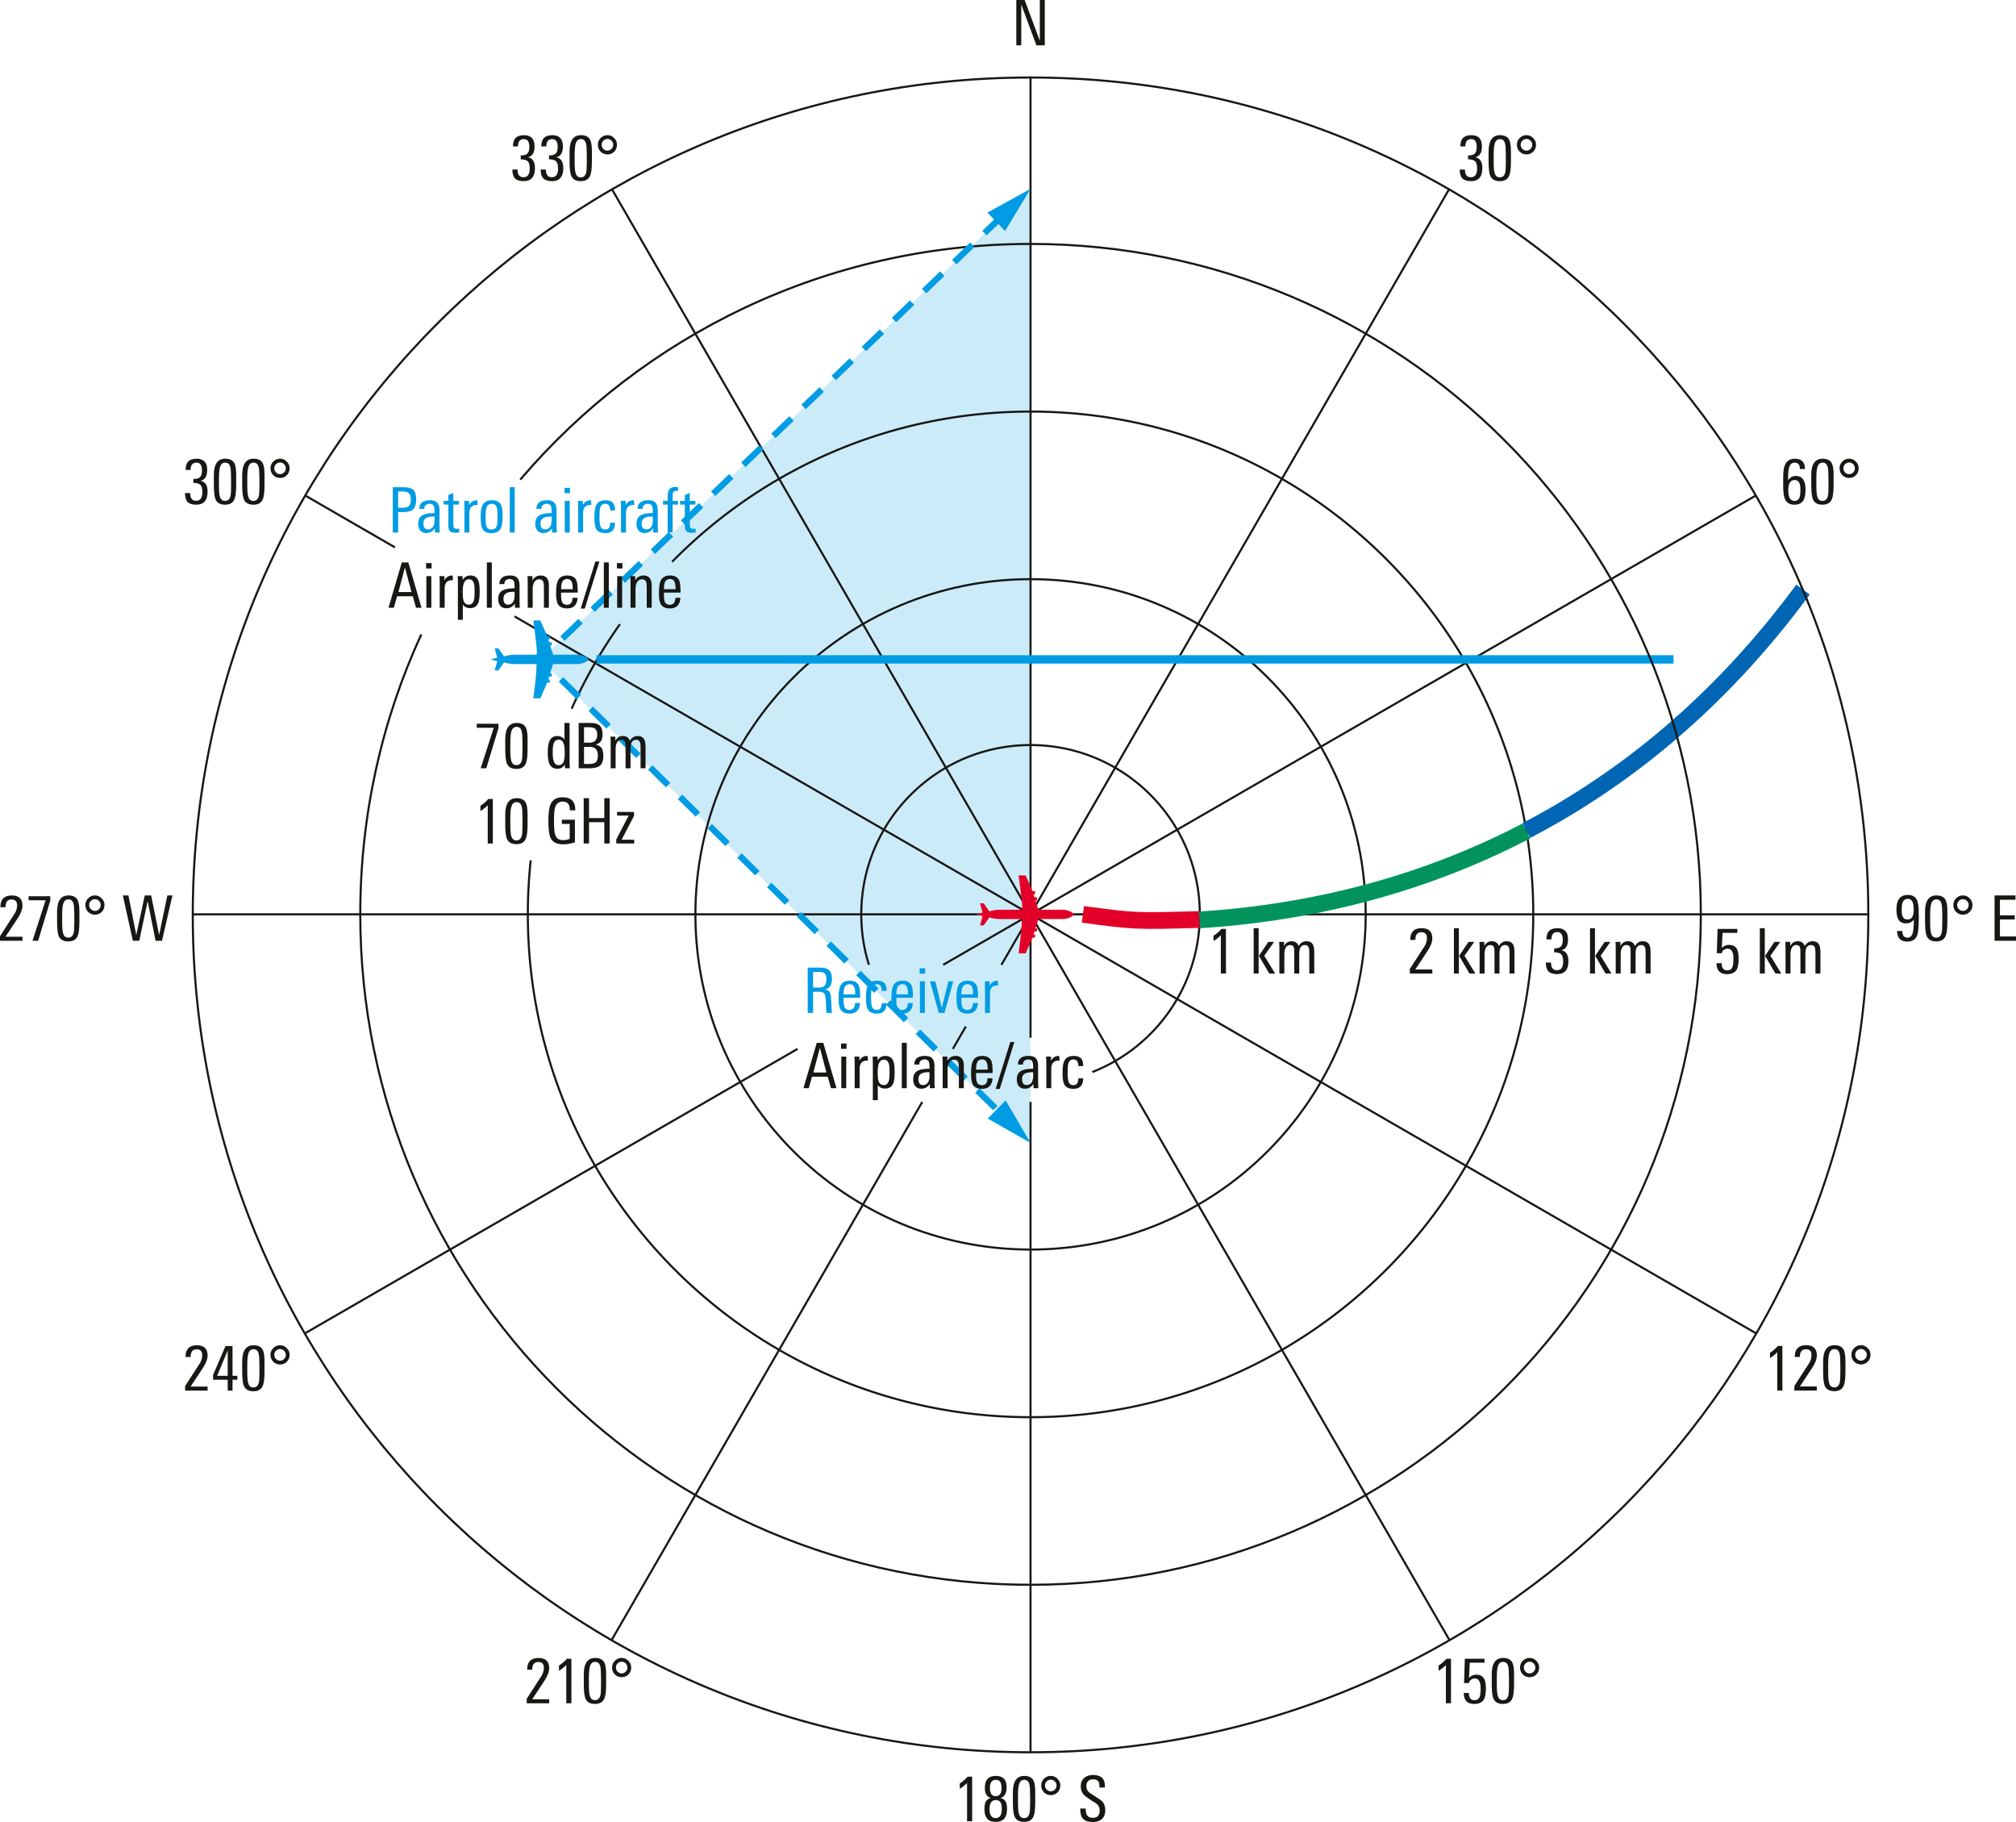 <svg xmlns="http://www.w3.org/2000/svg" xmlns:xlink="http://www.w3.org/1999/xlink" version="1.2" viewBox="0 0 241.186 217.938"><defs><symbol id="f" overflow="visible"><path d="M2.266 0h-.61v-4.578c-.23.242-.523.476-.875.703v-.64c.375-.239.688-.508.938-.813h.547zm0 0"/></symbol><symbol id="h" overflow="visible"><path d="M3.063 0h-.704L1.125-2.11 2.25-3.78h.688L1.766-2.125zm-1.97 0H.5v-5.422h.594zm0 0"/></symbol><symbol id="i" overflow="visible"><path d="M4.672 0h-.594v-2.547c0-.27-.027-.46-.078-.578-.074-.188-.227-.281-.453-.281-.45 0-.672.344-.672 1.031V0h-.594v-2.578c0-.258-.015-.442-.047-.547-.074-.188-.23-.281-.468-.281-.22 0-.391.11-.516.328-.105.2-.156.453-.156.765V0H.5v-3.125c0-.227-.012-.445-.031-.656h.594v.5c.195-.383.492-.578.89-.578.438 0 .719.195.844.578.219-.383.531-.578.937-.578.344 0 .586.109.735.328.133.199.203.515.203.953zm0 0"/></symbol><symbol id="j" overflow="visible"><path d="M3-4.203c0 .43-.188.93-.563 1.5L.97-.484H3V0H.312v-.547l1.75-2.703c.196-.313.297-.645.297-1 0-.457-.226-.688-.671-.688-.481 0-.72.31-.72.922H.36c0-.062.004-.148.016-.265.07-.758.52-1.14 1.344-1.14C2.57-5.422 3-5.017 3-4.204zm0 0"/></symbol><symbol id="k" overflow="visible"><path d="M3-1.484C3-.441 2.547.078 1.64.078 1.173.078.829-.032.61-.25.397-.477.296-.832.296-1.313h.625c0 .618.234.922.703.922.5 0 .75-.343.75-1.03 0-.427-.078-.72-.234-.876-.157-.156-.438-.234-.844-.234V-3c.383 0 .648-.07.797-.219.156-.144.234-.422.234-.828 0-.601-.219-.906-.656-.906-.469 0-.703.293-.703.875H.375c-.023-.895.414-1.344 1.313-1.344.843 0 1.265.445 1.265 1.328 0 .762-.265 1.2-.797 1.313.563.105.844.539.844 1.297zm0 0"/></symbol><symbol id="l" overflow="visible"><path d="M3.047-1.781c0 .605-.078 1.047-.235 1.328-.218.355-.601.531-1.14.531C.828.078.406-.359.406-1.234h.61c0 .574.222.859.671.859.301 0 .504-.125.61-.375.082-.195.125-.54.125-1.031 0-.79-.235-1.188-.703-1.188a.733.733 0 00-.453.156.57.57 0 00-.235.391H.438L.53-5.328h2.36v.469H1.125l-.094 1.828c.227-.258.516-.39.86-.39.457 0 .773.167.953.5.133.25.203.632.203 1.14zm0 0"/></symbol><symbol id="m" overflow="visible"><path d="M3-2.563c0 .95-.07 1.602-.203 1.954-.2.468-.586.703-1.156.703C.816.094.406-.328.406-1.172h.625c0 .531.207.797.625.797.313 0 .52-.191.625-.578.082-.29.125-.817.125-1.578-.23.304-.539.453-.922.453-.449 0-.761-.164-.937-.5-.149-.258-.219-.656-.219-1.188 0-1.144.453-1.718 1.36-1.718.562 0 .937.226 1.125.671.124.305.187.829.187 1.579zm-.61-1.265c0-.79-.234-1.188-.703-1.188-.304 0-.511.149-.625.438-.074.18-.109.45-.109.812 0 .368.031.633.094.797.101.281.3.422.594.422.312 0 .523-.14.64-.422.07-.187.11-.472.11-.86zm0 0"/></symbol><symbol id="n" overflow="visible"><path d="M3.031-2.281c0 .812-.07 1.383-.203 1.703-.187.437-.562.656-1.125.656-.555 0-.93-.195-1.125-.594C.43-.836.36-1.43.36-2.296V-3.47c0-1.3.454-1.953 1.36-1.953.55 0 .922.188 1.11.563.132.273.202.734.202 1.39zm-.61.094v-.829c0-.726-.03-1.195-.093-1.406-.086-.351-.289-.531-.61-.531-.312 0-.523.183-.624.547-.086.261-.125.726-.125 1.39v.797c0 .668.039 1.121.125 1.36.093.324.297.484.61.484.343 0 .562-.207.655-.625.04-.195.063-.594.063-1.188zm0 0"/></symbol><symbol id="o" overflow="visible"><path d="M2.64-4.281c0 .324-.109.601-.328.828a1.108 1.108 0 01-.812.328c-.313 0-.586-.11-.813-.328a1.15 1.15 0 01-.328-.828c0-.313.11-.578.329-.797.226-.227.5-.344.812-.344.313 0 .578.117.797.344.226.219.344.484.344.797zm-.453 0a.674.674 0 00-.203-.485.674.674 0 00-.484-.203.667.667 0 00-.484.203.658.658 0 00-.204.485c0 .199.067.367.204.5a.652.652 0 00.484.203.658.658 0 00.484-.203.683.683 0 00.204-.5zm0 0"/></symbol><symbol id="p" overflow="visible"><path d="M3.156 0H.594v-5.422h2.5v.516h-1.86v1.86H3v.5H1.234v2.03h1.922zm0 0"/></symbol><symbol id="q" overflow="visible"><path d="M2.938-4.797L1.484 0H.813l1.562-4.844H.344v-.484h2.594zm0 0"/></symbol><symbol id="r" overflow="visible"><path d="M6.078-5.422L4.828 0h-.766L3.11-4.75 2.11 0h-.765L.14-5.422h.671L1.75-.688l1.016-4.734h.765l.953 4.734.985-4.734zm0 0"/></symbol><symbol id="s" overflow="visible"><path d="M3.047-1.453c0 1.023-.453 1.531-1.36 1.531C.79.078.345-.426.345-1.438c0-.343.035-.613.11-.812.112-.27.327-.445.64-.531C.625-2.926.39-3.321.39-3.97c0-.969.437-1.453 1.312-1.453.863 0 1.297.45 1.297 1.344 0 .73-.246 1.164-.734 1.297.312.074.53.242.656.5.082.187.125.465.125.828zM2.39-3.937c0-.313-.04-.54-.11-.688-.105-.219-.297-.328-.578-.328-.469 0-.703.328-.703.984 0 .649.227.969.688.969.468 0 .703-.313.703-.938zm.03 2.484c0-.32-.038-.567-.108-.734-.118-.227-.32-.344-.61-.344-.5 0-.75.36-.75 1.078 0 .719.242 1.078.735 1.078.488 0 .734-.36.734-1.078zm0 0"/></symbol><symbol id="t" overflow="visible"><path d="M3.328-1.328c0 .469-.137.824-.406 1.062-.262.243-.621.36-1.078.36C1.3.094.91-.031.672-.281.442-.531.328-.926.328-1.47v-.047h.656v.047c0 .344.051.594.157.75.132.211.367.313.703.313.539 0 .812-.29.812-.875 0-.29-.094-.535-.281-.735-.086-.082-.305-.226-.656-.437-.48-.3-.793-.531-.938-.688-.261-.27-.39-.613-.39-1.03 0-.438.14-.774.421-1.016.258-.227.614-.344 1.063-.344.938 0 1.406.437 1.406 1.312v.188h-.656v-.125c0-.282-.047-.489-.14-.625-.126-.157-.337-.235-.626-.235-.25 0-.449.075-.593.22-.137.148-.204.343-.204.593 0 .305.114.558.344.766.02.023.274.187.766.5.437.273.707.468.812.593.227.25.344.59.344 1.016zm0 0"/></symbol><symbol id="u" overflow="visible"><path d="M3.172-1.297h-.578V0h-.578v-1.297H.266v-.578L1.75-5.328h.844v3.562h.578zm-1.156-.469v-3.03L.75-1.767zm0 0"/></symbol><symbol id="v" overflow="visible"><path d="M3.063-1.734c0 .562-.079.984-.235 1.265-.219.367-.586.547-1.094.547-.562 0-.945-.226-1.14-.687C.457-.93.39-1.453.39-2.172v-1.031c0-.676.07-1.176.218-1.5.22-.477.61-.719 1.172-.719.813 0 1.219.414 1.219 1.234h-.61c0-.507-.21-.765-.624-.765-.325 0-.543.187-.657.562-.086.262-.125.664-.125 1.204v.343c.227-.344.54-.515.938-.515.758 0 1.14.543 1.14 1.625zm-.61.03c0-.343-.039-.6-.11-.78-.105-.258-.304-.391-.593-.391-.5 0-.75.418-.75 1.25 0 .836.25 1.25.75 1.25.3 0 .504-.148.61-.453.062-.195.093-.488.093-.875zm0 0"/></symbol><symbol id="w" overflow="visible"><path d="M3.39-3.969c0 .637-.156 1.063-.468 1.281-.23.168-.64.25-1.235.25h-.453V0h-.64v-5.422h1.265c.54 0 .926.102 1.157.297.25.219.375.605.375 1.156zm-.64 0c0-.351-.078-.597-.234-.734-.149-.133-.403-.203-.766-.203h-.516v1.953h.47c.382 0 .655-.07.812-.219.156-.144.234-.41.234-.797zm0 0"/></symbol><symbol id="x" overflow="visible"><path d="M2.844 0h-.578L2.25-.5c-.25.375-.586.563-1 .563C.926.063.676-.04.5-.25.344-.457.266-.723.266-1.047c0-.539.207-.898.625-1.078.27-.125.71-.191 1.328-.203v-.156c0-.313-.028-.532-.078-.657-.075-.195-.243-.296-.5-.296a.722.722 0 00-.47.156C1.056-3.187 1-3.047 1-2.86v.03H.406v-.03c0-.344.125-.602.375-.782.219-.144.508-.218.875-.218.438 0 .739.105.907.312.164.188.25.5.25.938v1.406c0 .45.007.851.03 1.203zm-.625-1.469v-.437h-.156c-.782 0-1.172.265-1.172.797 0 .492.18.734.546.734a.667.667 0 00.625-.36c.102-.187.157-.43.157-.734zm0 0"/></symbol><symbol id="y" overflow="visible"><path d="M1.969 0c-.188.02-.336.031-.438.031-.343 0-.578-.07-.703-.218C.723-.314.672-.551.672-.907v-2.437H.109v-.437h.563v-.703l.594-.25v.953h.671v.437h-.671v2.375c0 .211.03.352.093.422.063.074.172.11.329.11.03 0 .125-.008.28-.032zm0 0"/></symbol><symbol id="z" overflow="visible"><path d="M2.078-3.281c-.062-.008-.105-.016-.125-.016-.293 0-.512.09-.656.266-.137.168-.203.398-.203.687V0H.5v-3.094c0-.25-.012-.476-.031-.687h.594v.5c.195-.383.515-.578.953-.578.039 0 .062.195.062.578zm0 0"/></symbol><symbol id="A" overflow="visible"><path d="M2.984-1.906c0 .687-.078 1.172-.234 1.453-.2.355-.563.531-1.094.531C1.113.078.75-.098.563-.453.425-.711.359-1.18.359-1.86c0-.645.07-1.114.22-1.407.194-.394.57-.593 1.124-.593.54 0 .906.183 1.094.546.125.25.187.72.187 1.407zm-.609.406v-.578c0-.438-.027-.738-.078-.906-.094-.301-.297-.454-.61-.454-.324 0-.539.165-.64.485-.063.18-.094.476-.094.89v.532c0 .367.031.625.094.781.101.262.312.39.625.39.289 0 .488-.124.594-.374.07-.164.109-.422.109-.766zm0 0"/></symbol><symbol id="B" overflow="visible"><path d="M1.094 0H.5v-5.422h.594zm0 0"/></symbol><symbol id="C" overflow="visible"><path d="M1.125-4.703H.469v-.64h.656zM1.094 0H.5v-3.781h.594zm0 0"/></symbol><symbol id="D" overflow="visible"><path d="M2.828-1.172c0 .836-.39 1.25-1.172 1.25C1.113.078.75-.098.563-.453.425-.711.359-1.172.359-1.828s.063-1.117.188-1.39c.187-.427.562-.641 1.125-.641.426 0 .726.101.906.296.164.188.25.497.25.922H2.25c0-.53-.2-.796-.594-.796-.312 0-.515.167-.61.5-.054.199-.077.546-.077 1.046 0 .575.039.965.125 1.172.093.242.273.36.547.36.226 0 .39-.079.484-.235.07-.125.113-.316.125-.578zm0 0"/></symbol><symbol id="E" overflow="visible"><path d="M1.953-4.984H1.72c-.18 0-.305.07-.375.203a1.574 1.574 0 00-.047.453v.547h.64v.437h-.64V0H.703v-3.344H.141v-.437h.562v-.406c0-.415.047-.708.14-.875.145-.258.415-.391.813-.391.102 0 .203.008.297.016zm0 0"/></symbol><symbol id="F" overflow="visible"><path d="M4.031 0h-.656l-.39-1.375H1.108L.72 0h-.64l1.593-5.422h.781zM2.828-1.875l-.781-2.953-.781 2.953zm0 0"/></symbol><symbol id="G" overflow="visible"><path d="M3.11-1.953c0 .625-.055 1.078-.157 1.36-.18.429-.512.64-1 .64-.375 0-.664-.14-.86-.422v1.813H.5v-4.344c0-.426-.012-.719-.031-.875h.594v.453c.207-.352.519-.531.937-.531.457 0 .773.203.953.609.102.273.156.703.156 1.297zM2.5-1.97c0-.437-.027-.754-.078-.953-.106-.32-.305-.484-.594-.484-.293 0-.5.164-.625.484-.086.242-.125.594-.125 1.063 0 .468.031.796.094.984.101.336.32.5.656.5.3 0 .504-.191.61-.578.039-.207.062-.547.062-1.016zm0 0"/></symbol><symbol id="H" overflow="visible"><path d="M3.031 0h-.594v-2.422c0-.32-.023-.539-.062-.656-.086-.219-.258-.328-.516-.328-.25 0-.449.125-.593.375-.118.21-.172.465-.172.765V0H.5v-2.953c0-.332-.012-.61-.031-.828h.594v.515c.207-.394.535-.593.984-.593.656 0 .984.39.984 1.171zm0 0"/></symbol><symbol id="I" overflow="visible"><path d="M2.938-1.813H.952v.266c0 .387.035.664.11.828.101.242.3.36.593.36.426 0 .649-.274.672-.829h.594C2.879-.344 2.457.079 1.656.079 1.125.078.758-.098.563-.453.425-.723.359-1.148.359-1.734c0-.676.063-1.16.188-1.454.187-.445.566-.671 1.14-.671.54 0 .907.199 1.094.593.102.25.156.68.156 1.282zm-.594-.406c0-.363-.028-.617-.078-.765-.094-.301-.29-.454-.579-.454-.406 0-.64.247-.703.735a3.71 3.71 0 00-.03.484zm0 0"/></symbol><symbol id="J" overflow="visible"><path d="M2.266-5.531L.516.094H.03l1.75-5.625zm0 0"/></symbol><symbol id="K" overflow="visible"><path d="M3 0h-.578l-.016-.438c-.219.336-.515.5-.89.5-.48 0-.809-.218-.985-.656C.414-.883.36-1.332.36-1.938c0-.582.067-1.019.204-1.312.175-.406.488-.61.937-.61.383 0 .672.15.86.438v-2h.609v4.703c0 .137.008.375.031.719zm-.61-1.86c0-.507-.042-.874-.124-1.093-.106-.313-.305-.469-.594-.469-.305 0-.508.164-.61.485-.074.218-.109.558-.109 1.015 0 .492.04.852.125 1.078.102.313.29.469.563.469.32 0 .535-.156.64-.469.07-.207.11-.547.11-1.015zm0 0"/></symbol><symbol id="L" overflow="visible"><path d="M3.547-1.484c0 .554-.137.945-.406 1.171C2.89-.102 2.484 0 1.92 0H.595v-5.422h1.453c.476 0 .832.106 1.062.313.227.21.344.558.344 1.046 0 .336-.058.594-.172.782-.125.199-.34.351-.64.453.351.086.597.242.734.469.113.199.172.492.172.875zm-.735-2.547c0-.332-.085-.567-.25-.703-.148-.114-.382-.172-.703-.172h-.625v1.843h.657c.613 0 .921-.32.921-.968zm.079 2.515c0-.351-.079-.613-.235-.78-.148-.177-.398-.267-.75-.267h-.672v2.047h.579c.375 0 .644-.062.812-.187.176-.145.266-.414.266-.813zm0 0"/></symbol><symbol id="M" overflow="visible"><path d="M3.656-3.969H3v-.094c0-.632-.29-.953-.86-.953-.46 0-.761.235-.906.704-.086.292-.125.824-.125 1.593 0 .813.04 1.356.125 1.625.133.461.446.688.938.688.3 0 .57-.051.812-.156v-1.782h-.937v-.5h1.562V-.14c-.48.157-.953.235-1.421.235-.762 0-1.262-.258-1.5-.781C.52-1.04.438-1.704.438-2.673c0-.969.085-1.644.265-2.031.238-.55.719-.828 1.438-.828 1.007 0 1.515.496 1.515 1.484zm0 0"/></symbol><symbol id="N" overflow="visible"><path d="M3.703 0h-.64v-2.547H1.234V0h-.64v-5.422h.64v2.375h1.829v-2.375h.64zm0 0"/></symbol><symbol id="O" overflow="visible"><path d="M2.328 0H.188v-.484l1.484-2.86H.282v-.437h2.03v.469L.829-.454h1.5zm0 0"/></symbol><symbol id="P" overflow="visible"><path d="M4 0H3L1.187-4.875V0H.595v-5.422h1L3.406-.547v-4.875H4zm0 0"/></symbol><symbol id="Q" overflow="visible"><path d="M3.5 0h-.656a3.562 3.562 0 01-.047-.563c0-.093-.012-.332-.031-.718-.032-.532-.079-.852-.141-.969-.094-.188-.344-.281-.75-.281h-.64V0H.593v-5.422h1.453c.488 0 .848.094 1.078.281.238.211.36.559.36 1.047 0 .367-.06.649-.172.844-.137.23-.368.387-.688.469.281.023.473.11.578.265.094.125.149.325.172.594 0 .024.016.324.047.906.008.168.02.391.031.672.008.074.024.188.047.344zm-.672-4.063c0-.312-.07-.53-.203-.656-.137-.125-.36-.187-.672-.187h-.719v1.875h.532c.406 0 .68-.067.828-.203.156-.145.234-.422.234-.829zm0 0"/></symbol><symbol id="R" overflow="visible"><path d="M2.89-3.781L1.845 0h-.688L.11-3.781H.75l.766 3.187.796-3.187zm0 0"/></symbol><clipPath id="c"><path d="M.766.191h58.593V114.31H.766zm0 0"/></clipPath><clipPath id="b"><path d="M0 0h60v115H0z"/></clipPath><filter height="1" width="1" y="0" x="0" filterUnits="objectBoundingBox" id="a"><feColorMatrix values="0 0 0 0 1 0 0 0 0 1 0 0 0 0 1 0 0 0 1 0" in="SourceGraphic"/></filter><mask id="d"><g filter="url(#a)"><path fill-opacity=".2" d="M0 0h595.275v841.89H0z"/></g></mask><g clip-path="url(#b)"><g clip-path="url(#c)" id="e"><path d="M59.36 114.309L.765 56.473 59.359.19zm0 0" fill="#009ce3"/></g></g></defs><g transform="translate(-38.071 -84.533)"><use height="100%" width="100%" mask="url(#d)" transform="translate(102 107)" xlink:href="#e"/><path d="M142.023 199.938a20.264 20.264 0 01-.914-6.036c0-11.183 9.067-20.25 20.25-20.25 11.184 0 20.25 9.067 20.25 20.25 0 8.575-5.328 15.907-12.855 18.86" fill="none" stroke="#171714" stroke-width=".25"/><path d="M201.457 193.902c0 22.145-17.953 40.094-40.098 40.094-22.144 0-40.093-17.95-40.093-40.094 0-22.144 17.949-40.093 40.093-40.093 22.145 0 40.098 17.949 40.098 40.093zm0 0" fill="none" stroke="#171714" stroke-width=".25"/><path d="M118.48 151.73c10.91-11.093 26.094-17.968 42.88-17.968 33.218 0 60.144 26.925 60.144 60.14s-26.926 60.145-60.145 60.145c-33.214 0-60.14-26.93-60.14-60.145 0-2.187.117-4.343.344-6.468M106.46 169.309a60.234 60.234 0 015.778-10.118M61.133 193.902H261.59M150.91 199.938l97.25-56.149M74.563 244.016l58.933-34.024M157.879 199.938l53.594-92.836M152.07 209.992l1.547-2.676M111.246 280.703l37.16-64.363M161.36 208.652V93.676M161.36 294.129v-77.79M211.473 280.703L111.246 107.102M85.328 150.008l-10.766-6.219M248.172 244.023L99.625 158.262M261.59 193.902H61.133" fill="none" stroke="#171714" stroke-width=".25"/><path d="M109.434 163.406h128.851" fill="none" stroke="#009ce3"/><path d="M253.777 155.055c-10.07 13.66-21.554 22.8-33.105 28.824" fill="none" stroke="#0066b3" stroke-width="2"/><path d="M166.516 193.902c0 .164-.586.559-1.305.559h-2.914l-.344 1.113h.18v.375h-.301l-.11.356h.18v.379h-.297l-.828 1.879h-.843c.496-3.758.37-4.102.37-4.102h-2.667s-.63 0-1.203-.2l-.68.962h-.445l.316-1.11-.8-.21.8-.212-.316-1.109h.445l.68.965c.574-.2 1.203-.2 1.203-.2h2.668c.09-.25.14-.206-.371-4.1h.843l.828 1.874h.297v.379h-.18l.11.355h.3v.38h-.179l.344 1.113h2.914c.719 0 1.305.39 1.305.554" fill="#e30028"/><path d="M181.578 194.52c-7.719.214-7.719.214-13.953-.618" fill="none" stroke="#e30028" stroke-width="2"/><path d="M220.672 183.926c-13.692 7.14-27.469 9.906-39.094 10.64" fill="none" stroke="#00945c" stroke-width="2"/><path d="M108.457 163.406c0 .164-.586.555-1.305.555h-2.914l-.343 1.113h.18v.38h-.302l-.109.355h.18v.375h-.301l-.828 1.878h-.84c.492-3.753.371-4.101.371-4.101h-2.668s-.629 0-1.203-.2l-.68.966h-.449l.32-1.11-.8-.21c.265-.075.8-.216.8-.216l-.32-1.109h.45l.679.965c.574-.2 1.203-.2 1.203-.2h2.668c.09-.25.14-.202-.371-4.1h.84l.828 1.878h.3V161h-.179l.11.355h.3v.38h-.18l.344 1.113h2.914c.72 0 1.305.39 1.305.558" fill="#009ce3"/><path d="M261.59 193.969c0 55.316-44.875 100.16-100.23 100.16-55.352 0-100.227-44.844-100.227-100.16 0-55.32 44.875-100.164 100.226-100.164 55.356 0 100.23 44.843 100.23 100.164zm0 0" fill="none" stroke="#171714" stroke-width=".25"/><path d="M100.309 141.906c14.71-17.254 36.601-28.195 61.05-28.195 44.29 0 80.192 35.902 80.192 80.191 0 44.29-35.903 80.192-80.192 80.192-44.285 0-80.187-35.903-80.187-80.192 0-11.953 2.613-23.293 7.3-33.48" fill="none" stroke="#171714" stroke-width=".25"/><path d="M158.008 110.344l-55.242 53.062 55.285 54.567" fill="none" stroke="#009ce3" stroke-width=".75" stroke-dasharray="3,2"/><path d="M156.2 109.965l5.16-2.844-3.048 5.043zm0 0M156.238 218.328l5.121 2.914-2.976-5.086zm0 0" fill="#009ce3"/><g fill="#171714"><use height="100%" width="100%" y="200.977" x="182.471" xlink:href="#f"/><use height="100%" width="100%" y="200.977" x="185.861" xlink:href="#g"/><use height="100%" width="100%" y="200.977" x="187.556" xlink:href="#h"/><use height="100%" width="100%" y="200.977" x="190.631" xlink:href="#i"/></g><g fill="#171714"><use height="100%" width="100%" y="200.977" x="206.426" xlink:href="#j"/><use height="100%" width="100%" y="200.977" x="209.816" xlink:href="#g"/><use height="100%" width="100%" y="200.977" x="211.511" xlink:href="#h"/><use height="100%" width="100%" y="200.977" x="214.586" xlink:href="#i"/></g><g fill="#171714"><use height="100%" width="100%" y="200.977" x="222.709" xlink:href="#k"/><use height="100%" width="100%" y="200.977" x="226.099" xlink:href="#g"/><use height="100%" width="100%" y="200.977" x="227.794" xlink:href="#h"/><use height="100%" width="100%" y="200.977" x="230.869" xlink:href="#i"/></g><g fill="#171714"><use height="100%" width="100%" y="200.977" x="243.026" xlink:href="#l"/><use height="100%" width="100%" y="200.977" x="246.416" xlink:href="#g"/><use height="100%" width="100%" y="200.977" x="248.111" xlink:href="#h"/><use height="100%" width="100%" y="200.977" x="251.186" xlink:href="#i"/></g><g fill="#171714"><use height="100%" width="100%" y="197.062" x="264.626" xlink:href="#m"/><use height="100%" width="100%" y="197.062" x="268.016" xlink:href="#n"/><use height="100%" width="100%" y="197.062" x="271.406" xlink:href="#o"/><use height="100%" width="100%" y="197.062" x="274.406" xlink:href="#g"/><use height="100%" width="100%" y="197.062" x="276.101" xlink:href="#p"/></g><g fill="#171714"><use height="100%" width="100%" y="197.062" x="37.759" xlink:href="#j"/><use height="100%" width="100%" y="197.062" x="41.149" xlink:href="#q"/><use height="100%" width="100%" y="197.062" x="44.539" xlink:href="#n"/><use height="100%" width="100%" y="197.062" x="47.929" xlink:href="#o"/><use height="100%" width="100%" y="197.062" x="50.929" xlink:href="#g"/><use height="100%" width="100%" y="197.062" x="52.624" xlink:href="#r"/></g><g fill="#171714"><use height="100%" width="100%" y="250.859" x="249.041" xlink:href="#f"/><use height="100%" width="100%" y="250.859" x="252.431" xlink:href="#j"/><use height="100%" width="100%" y="250.859" x="255.821" xlink:href="#n"/><use height="100%" width="100%" y="250.859" x="259.211" xlink:href="#o"/></g><g fill="#171714"><use height="100%" width="100%" y="288.269" x="209.396" xlink:href="#f"/><use height="100%" width="100%" y="288.269" x="212.786" xlink:href="#l"/><use height="100%" width="100%" y="288.269" x="216.176" xlink:href="#n"/><use height="100%" width="100%" y="288.269" x="219.566" xlink:href="#o"/></g><g fill="#171714"><use height="100%" width="100%" y="302.377" x="152.111" xlink:href="#f"/><use height="100%" width="100%" y="302.377" x="155.501" xlink:href="#s"/><use height="100%" width="100%" y="302.377" x="158.891" xlink:href="#n"/><use height="100%" width="100%" y="302.377" x="162.281" xlink:href="#o"/><use height="100%" width="100%" y="302.377" x="165.281" xlink:href="#g"/><use height="100%" width="100%" y="302.377" x="166.976" xlink:href="#t"/></g><g fill="#171714"><use height="100%" width="100%" y="288.269" x="100.774" xlink:href="#j"/><use height="100%" width="100%" y="288.269" x="104.164" xlink:href="#f"/><use height="100%" width="100%" y="288.269" x="107.554" xlink:href="#n"/><use height="100%" width="100%" y="288.269" x="110.944" xlink:href="#o"/></g><g fill="#171714"><use height="100%" width="100%" y="250.867" x="59.906" xlink:href="#j"/><use height="100%" width="100%" y="250.867" x="63.296" xlink:href="#u"/><use height="100%" width="100%" y="250.867" x="66.686" xlink:href="#n"/><use height="100%" width="100%" y="250.867" x="70.076" xlink:href="#o"/></g><g fill="#171714"><use height="100%" width="100%" y="144.824" x="59.906" xlink:href="#k"/><use height="100%" width="100%" y="144.824" x="63.296" xlink:href="#n"/><use height="100%" width="100%" y="144.824" x="66.686" xlink:href="#n"/><use height="100%" width="100%" y="144.824" x="70.076" xlink:href="#o"/></g><g fill="#171714"><use height="100%" width="100%" y="106.124" x="99.071" xlink:href="#k"/><use height="100%" width="100%" y="106.124" x="102.461" xlink:href="#k"/><use height="100%" width="100%" y="106.124" x="105.851" xlink:href="#n"/><use height="100%" width="100%" y="106.124" x="109.241" xlink:href="#o"/></g><g fill="#171714"><use height="100%" width="100%" y="106.124" x="212.411" xlink:href="#k"/><use height="100%" width="100%" y="106.124" x="215.801" xlink:href="#n"/><use height="100%" width="100%" y="106.124" x="219.191" xlink:href="#o"/></g><g fill="#171714"><use height="100%" width="100%" y="144.824" x="251.014" xlink:href="#v"/><use height="100%" width="100%" y="144.824" x="254.404" xlink:href="#n"/><use height="100%" width="100%" y="144.824" x="257.794" xlink:href="#o"/></g><use height="100%" width="100%" y="148.229" x="84.469" xlink:href="#w" fill="#009ce3"/><use height="100%" width="100%" y="148.229" x="87.836" xlink:href="#x" fill="#009ce3"/><g fill="#009ce3"><use height="100%" width="100%" y="148.229" x="91.039" xlink:href="#y"/><use height="100%" width="100%" y="148.229" x="93.131" xlink:href="#z"/></g><g fill="#009ce3"><use height="100%" width="100%" y="148.229" x="95.216" xlink:href="#A"/><use height="100%" width="100%" y="148.229" x="98.554" xlink:href="#B"/><use height="100%" width="100%" y="148.229" x="100.151" xlink:href="#g"/><use height="100%" width="100%" y="148.229" x="101.846" xlink:href="#x"/><use height="100%" width="100%" y="148.229" x="105.139" xlink:href="#C"/><use height="100%" width="100%" y="148.229" x="106.736" xlink:href="#z"/></g><g fill="#009ce3"><use height="100%" width="100%" y="148.229" x="108.821" xlink:href="#D"/><use height="100%" width="100%" y="148.229" x="111.866" xlink:href="#z"/></g><g fill="#009ce3"><use height="100%" width="100%" y="148.229" x="113.951" xlink:href="#x"/><use height="100%" width="100%" y="148.229" x="117.244" xlink:href="#E"/><use height="100%" width="100%" y="148.229" x="119.329" xlink:href="#y"/></g><g fill="#171714"><use height="100%" width="100%" y="157.229" x="84.469" xlink:href="#F"/><use height="100%" width="100%" y="157.229" x="88.579" xlink:href="#C"/><use height="100%" width="100%" y="157.229" x="90.176" xlink:href="#z"/><use height="100%" width="100%" y="157.229" x="92.351" xlink:href="#G"/><use height="100%" width="100%" y="157.229" x="95.816" xlink:href="#B"/><use height="100%" width="100%" y="157.229" x="97.414" xlink:href="#x"/><use height="100%" width="100%" y="157.229" x="100.706" xlink:href="#H"/><use height="100%" width="100%" y="157.229" x="104.246" xlink:href="#I"/><use height="100%" width="100%" y="157.229" x="107.516" xlink:href="#J"/><use height="100%" width="100%" y="157.229" x="109.811" xlink:href="#B"/><use height="100%" width="100%" y="157.229" x="111.409" xlink:href="#C"/><use height="100%" width="100%" y="157.229" x="113.006" xlink:href="#H"/><use height="100%" width="100%" y="157.229" x="116.546" xlink:href="#I"/></g><g fill="#171714"><use height="100%" width="100%" y="176.429" x="94.766" xlink:href="#q"/><use height="100%" width="100%" y="176.429" x="98.156" xlink:href="#n"/><use height="100%" width="100%" y="176.429" x="101.546" xlink:href="#g"/><use height="100%" width="100%" y="176.429" x="103.241" xlink:href="#K"/><use height="100%" width="100%" y="176.429" x="106.706" xlink:href="#L"/><use height="100%" width="100%" y="176.429" x="110.629" xlink:href="#i"/></g><g fill="#171714"><use height="100%" width="100%" y="185.429" x="94.766" xlink:href="#f"/><use height="100%" width="100%" y="185.429" x="98.156" xlink:href="#n"/><use height="100%" width="100%" y="185.429" x="101.546" xlink:href="#g"/><use height="100%" width="100%" y="185.429" x="103.241" xlink:href="#M"/><use height="100%" width="100%" y="185.429" x="107.306" xlink:href="#N"/><use height="100%" width="100%" y="185.429" x="111.611" xlink:href="#O"/></g><use height="100%" width="100%" y="89.954" x="159.064" xlink:href="#P" fill="#171714"/><g fill="#009ce3"><use height="100%" width="100%" y="205.694" x="134.111" xlink:href="#Q"/><use height="100%" width="100%" y="205.694" x="138.041" xlink:href="#I"/><use height="100%" width="100%" y="205.694" x="141.311" xlink:href="#D"/><use height="100%" width="100%" y="205.694" x="144.356" xlink:href="#I"/><use height="100%" width="100%" y="205.694" x="147.626" xlink:href="#C"/><use height="100%" width="100%" y="205.694" x="149.224" xlink:href="#R"/></g><g fill="#009ce3"><use height="100%" width="100%" y="205.694" x="152.141" xlink:href="#I"/><use height="100%" width="100%" y="205.694" x="155.411" xlink:href="#z"/></g><g fill="#171714"><use height="100%" width="100%" y="214.694" x="134.111" xlink:href="#F"/><use height="100%" width="100%" y="214.694" x="138.221" xlink:href="#C"/><use height="100%" width="100%" y="214.694" x="139.819" xlink:href="#z"/><use height="100%" width="100%" y="214.694" x="141.994" xlink:href="#G"/><use height="100%" width="100%" y="214.694" x="145.459" xlink:href="#B"/><use height="100%" width="100%" y="214.694" x="147.056" xlink:href="#x"/><use height="100%" width="100%" y="214.694" x="150.349" xlink:href="#H"/><use height="100%" width="100%" y="214.694" x="153.889" xlink:href="#I"/><use height="100%" width="100%" y="214.694" x="157.159" xlink:href="#J"/><use height="100%" width="100%" y="214.694" x="159.454" xlink:href="#x"/><use height="100%" width="100%" y="214.694" x="162.746" xlink:href="#z"/></g><use height="100%" width="100%" y="214.694" x="164.831" xlink:href="#D" fill="#171714"/></g></svg>